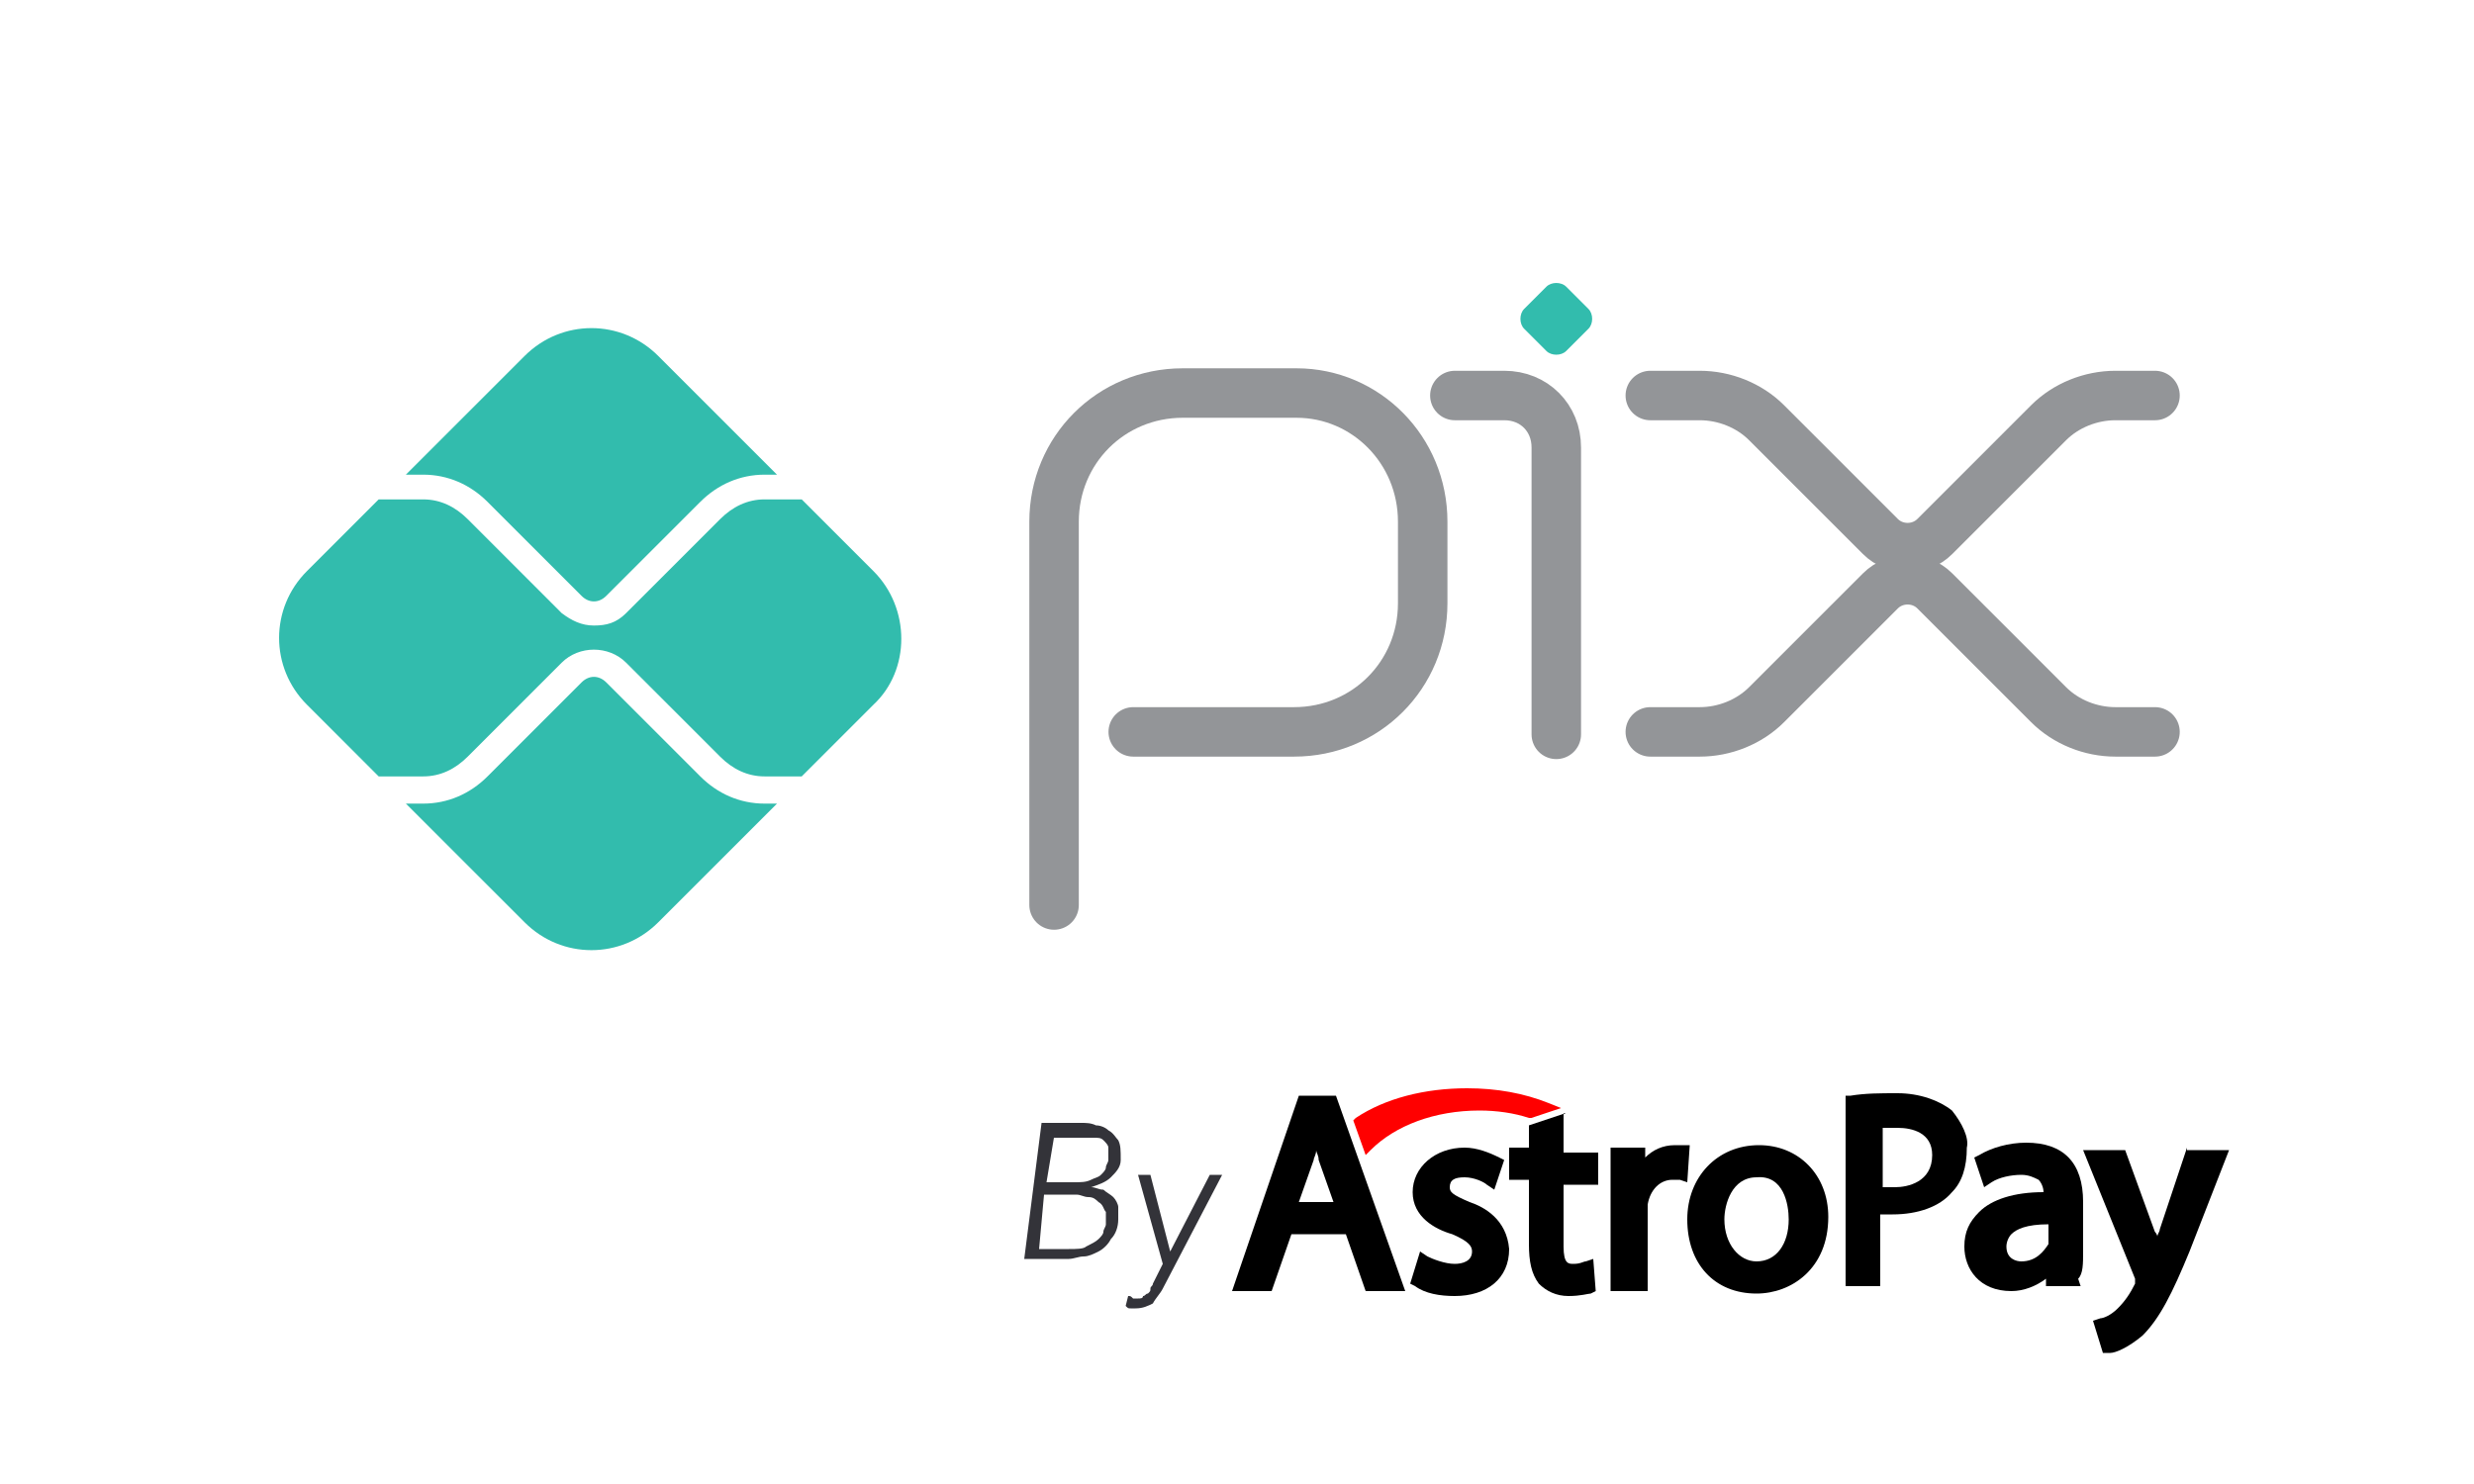 <?xml version="1.0" encoding="utf-8"?>
<!-- Generator: Adobe Illustrator 25.2.3, SVG Export Plug-In . SVG Version: 6.00 Build 0)  -->
<svg version="1.1"
	 id="svg859" xmlns:cc="http://creativecommons.org/ns#" xmlns:dc="http://purl.org/dc/elements/1.1/" xmlns:rdf="http://www.w3.org/1999/02/22-rdf-syntax-ns#" xmlns:svg="http://www.w3.org/2000/svg"
	 xmlns="http://www.w3.org/2000/svg" xmlns:xlink="http://www.w3.org/1999/xlink" x="0px" y="0px" viewBox="0 0 100 60"
	 style="enable-background:new 0 0 100 60;" xml:space="preserve">
<style type="text/css">
	.st0{fill:none;stroke:#939598;stroke-width:2;stroke-linecap:round;stroke-linejoin:round;stroke-miterlimit:28.346;}
	.st1{fill:#32BCAD;}
	.st2{fill:#FF0000;}
	.st3{fill:#333339;}
</style>
<g id="layer1" transform="translate(-535.594,-20.809)">
	<path id="path2356" class="st0" d="M578.2,57.4V41.9c0-2.9,2.3-5.2,5.2-5.2h4.6c2.8,0,5.1,2.3,5.1,5.2v3.3c0,2.9-2.3,5.2-5.2,5.2
		h-6.5"/>
	<path id="path2360" class="st0" d="M594.4,36.8h2c1.2,0,2.1,0.9,2.1,2.1v11.6"/>
	<path id="path2364" class="st1" d="M598.1,35l-0.9-0.9c-0.2-0.2-0.2-0.6,0-0.8l0.9-0.9c0.2-0.2,0.6-0.2,0.8,0l0.9,0.9
		c0.2,0.2,0.2,0.6,0,0.8l-0.9,0.9C598.7,35.2,598.3,35.2,598.1,35"/>
	<path id="path2368" class="st0" d="M602.3,36.8h2c1,0,2,0.4,2.7,1.1l4.6,4.6c0.6,0.6,1.6,0.6,2.2,0l4.6-4.6
		c0.7-0.7,1.7-1.1,2.7-1.1h1.6"/>
	<path id="path2372" class="st0" d="M602.3,50.4h2c1,0,2-0.4,2.7-1.1l4.6-4.6c0.6-0.6,1.6-0.6,2.2,0l4.6,4.6
		c0.7,0.7,1.7,1.1,2.7,1.1h1.6"/>
	<path id="path2376" class="st1" d="M566.5,53.3c-1,0-1.9-0.4-2.6-1.1l-3.8-3.8c-0.3-0.3-0.7-0.3-1,0l-3.8,3.8
		c-0.7,0.7-1.6,1.1-2.6,1.1H552l4.8,4.8c1.5,1.5,3.9,1.5,5.4,0l4.8-4.8H566.5z"/>
	<path id="path2380" class="st1" d="M552.7,40c1,0,1.9,0.4,2.6,1.1l3.8,3.8c0.3,0.3,0.7,0.3,1,0l3.8-3.8c0.7-0.7,1.6-1.1,2.6-1.1
		h0.5l-4.8-4.8c-1.5-1.5-3.9-1.5-5.4,0L552,40H552.7z"/>
	<path id="path2384" class="st1" d="M570.9,43.9L568,41c-0.1,0-0.1,0-0.2,0h-1.3c-0.7,0-1.3,0.3-1.8,0.8l-3.8,3.8
		c-0.4,0.4-0.8,0.5-1.3,0.5s-0.9-0.2-1.3-0.5l-3.8-3.8c-0.5-0.5-1.1-0.8-1.8-0.8h-1.6c-0.1,0-0.1,0-0.2,0l-2.9,2.9
		c-1.5,1.5-1.5,3.9,0,5.4l2.9,2.9c0.1,0,0.1,0,0.2,0h1.6c0.7,0,1.3-0.3,1.8-0.8l3.8-3.8c0.7-0.7,1.9-0.7,2.6,0l3.8,3.8
		c0.5,0.5,1.1,0.8,1.8,0.8h1.3c0.1,0,0.1,0,0.2,0l2.9-2.9C572.4,47.9,572.4,45.4,570.9,43.9"/>
</g>
<g>
	<g>
		<path d="M52.5,44.3l-2.7,7.9h1.6l0.8-2.3h2.2l0.8,2.3h1.6L54,44.3H52.5z M53.9,48.6h-1.4l0.6-1.7c0-0.1,0.1-0.2,0.1-0.4
			c0,0.1,0.1,0.2,0.1,0.4L53.9,48.6z"/>
		<path d="M59.4,48.6c-0.7-0.3-0.8-0.4-0.8-0.6c0-0.3,0.2-0.4,0.6-0.4c0.4,0,0.8,0.2,0.9,0.3l0.3,0.2l0.4-1.2l-0.2-0.1
			c-0.4-0.2-0.9-0.4-1.4-0.4c-1.2,0-2.1,0.8-2.1,1.8c0,1,0.9,1.5,1.6,1.7c0.7,0.3,0.8,0.5,0.8,0.7c0,0.4-0.4,0.5-0.7,0.5
			c-0.4,0-0.9-0.2-1.1-0.3l-0.3-0.2l-0.4,1.3l0.2,0.1c0.4,0.3,1,0.4,1.6,0.4c1.3,0,2.2-0.7,2.2-1.9C60.9,49.3,60,48.8,59.4,48.6z"/>
		<path d="M63.3,45l-1.5,0.5v0.9H61v1.3h0.8v2.6c0,0.7,0.1,1.2,0.4,1.6c0.3,0.3,0.7,0.5,1.2,0.5c0.5,0,0.8-0.1,0.9-0.1l0.2-0.1
			l-0.1-1.3l-0.3,0.1c-0.1,0-0.2,0.1-0.5,0.1c-0.2,0-0.4,0-0.4-0.7v-2.5h1.4v-1.3h-1.4V45z"/>
		<path d="M68.3,46.3l-0.3,0c-0.1,0-0.2,0-0.3,0c-0.5,0-0.9,0.2-1.2,0.5l0-0.4h-1.4l0,0.3c0,0.4,0,1,0,1.6v3.9h1.5v-3.1
			c0-0.1,0-0.3,0-0.4c0.1-0.6,0.5-1,1-1c0.1,0,0.2,0,0.3,0l0.3,0.1L68.3,46.3L68.3,46.3z"/>
		<path d="M71.1,46.3c-1.7,0-2.9,1.3-2.9,3c0,1.8,1.1,3,2.8,3c1.4,0,2.9-1,2.9-3.1C73.9,47.5,72.7,46.3,71.1,46.3z M72.3,49.3
			c0,1-0.5,1.7-1.3,1.7c-0.7,0-1.3-0.7-1.3-1.7c0-0.6,0.3-1.7,1.3-1.7C72.1,47.5,72.3,48.7,72.3,49.3z"/>
		<path d="M78.9,44.9c-0.5-0.4-1.3-0.7-2.2-0.7c-0.7,0-1.3,0-1.9,0.1l-0.2,0v7.7H76v-2.9c0.2,0,0.3,0,0.5,0c1,0,1.9-0.3,2.4-0.9
			c0.4-0.4,0.6-1,0.6-1.8C79.6,46,79.3,45.4,78.9,44.9z M78.1,46.7c0,1.1-1,1.3-1.5,1.3c-0.2,0-0.4,0-0.5,0v-2.4c0.1,0,0.3,0,0.6,0
			C77.3,45.6,78.1,45.8,78.1,46.7z"/>
		<path d="M84.2,50.6v-2c0-1.6-0.8-2.4-2.3-2.4c-0.7,0-1.4,0.2-1.9,0.5l-0.2,0.1l0.4,1.2l0.3-0.2c0.3-0.2,0.8-0.3,1.2-0.3
			c0.3,0,0.5,0.1,0.7,0.2c0.1,0.1,0.2,0.3,0.2,0.5c-1.2,0-2.1,0.3-2.6,0.8c-0.4,0.4-0.6,0.8-0.6,1.4c0,0.9,0.6,1.8,1.9,1.8
			c0.5,0,1-0.2,1.4-0.5l0,0.3h1.4l-0.1-0.3C84.2,51.5,84.2,51.1,84.2,50.6z M81.7,51c-0.2,0-0.6-0.1-0.6-0.6c0-0.2,0.1-0.4,0.2-0.5
			c0.2-0.2,0.6-0.4,1.5-0.4v0.6c0,0,0,0.1,0,0.2C82.6,50.6,82.3,51,81.7,51z"/>
		<path d="M88.4,46.4l-1.1,3.3c0,0.1-0.1,0.2-0.1,0.3c0-0.1-0.1-0.2-0.1-0.2l-1.2-3.3h-1.7l2.1,5.2l0,0c0,0.1,0,0.1,0,0.1
			c0,0,0,0.1,0,0.1c-0.2,0.4-0.4,0.7-0.7,1l0,0c-0.3,0.3-0.6,0.4-0.7,0.4l-0.3,0.1l0.4,1.3l0.3,0c0.2,0,0.7-0.2,1.3-0.7
			c0.7-0.7,1.2-1.7,1.9-3.4l1.6-4.1H88.4z"/>
		<path class="st2" d="M55.4,46.5c1-1,2.6-1.6,4.4-1.6c0.7,0,1.4,0.1,2,0.3l0.1,0l1.2-0.4l-0.5-0.2c-1-0.4-2.1-0.6-3.3-0.6
			c-1.7,0-3.3,0.4-4.5,1.2l-0.1,0.1l0.5,1.4L55.4,46.5z"/>
	</g>
	<g>
		<path class="st3" d="M42.1,45.4h1.6c0.2,0,0.4,0,0.6,0.1c0.2,0,0.4,0.1,0.5,0.2c0.2,0.1,0.3,0.3,0.4,0.4c0.1,0.2,0.1,0.4,0.1,0.8
			c0,0.3-0.2,0.5-0.4,0.7c-0.2,0.2-0.5,0.3-0.8,0.4v0c0.2,0,0.3,0.1,0.5,0.1c0.1,0.1,0.3,0.2,0.4,0.3c0.1,0.1,0.2,0.3,0.2,0.4
			c0,0.2,0,0.3,0,0.5c0,0.3-0.1,0.6-0.3,0.8c-0.1,0.2-0.3,0.4-0.5,0.5c-0.2,0.1-0.4,0.2-0.6,0.2c-0.2,0-0.4,0.1-0.6,0.1h-1.8
			L42.1,45.4z M42,50.5h1.2c0.3,0,0.6,0,0.7-0.1c0.2-0.1,0.4-0.2,0.5-0.3c0.1-0.1,0.2-0.2,0.2-0.3c0-0.1,0.1-0.2,0.1-0.3
			c0-0.2,0-0.4,0-0.5c-0.1-0.1-0.1-0.3-0.3-0.4c-0.1-0.1-0.2-0.2-0.4-0.2c-0.2,0-0.3-0.1-0.5-0.1h-1.3L42,50.5z M42.3,47.8h1.1
			c0.3,0,0.5,0,0.7-0.1c0.2-0.1,0.3-0.1,0.4-0.2c0.1-0.1,0.2-0.2,0.2-0.3c0-0.1,0.1-0.2,0.1-0.3c0-0.2,0-0.4,0-0.5
			c0-0.1-0.1-0.2-0.2-0.3C44.5,46,44.4,46,44.2,46c-0.1,0-0.3,0-0.5,0h-1.1L42.3,47.8z"/>
		<path class="st3" d="M47,52.1c-0.1,0.2-0.3,0.4-0.4,0.6c-0.2,0.1-0.4,0.2-0.7,0.2c-0.1,0-0.2,0-0.2,0c-0.1,0-0.1,0-0.2-0.1
			l0.1-0.4c0.1,0,0.1,0,0.2,0.1c0.1,0,0.1,0,0.2,0c0.1,0,0.2,0,0.2-0.1c0.1,0,0.1-0.1,0.2-0.1c0.1-0.1,0.1-0.1,0.1-0.2
			c0-0.1,0.1-0.1,0.1-0.2l0.4-0.8l-1-3.6h0.5l0.8,3.1l1.6-3.1h0.5L47,52.1z"/>
	</g>
</g>
</svg>
